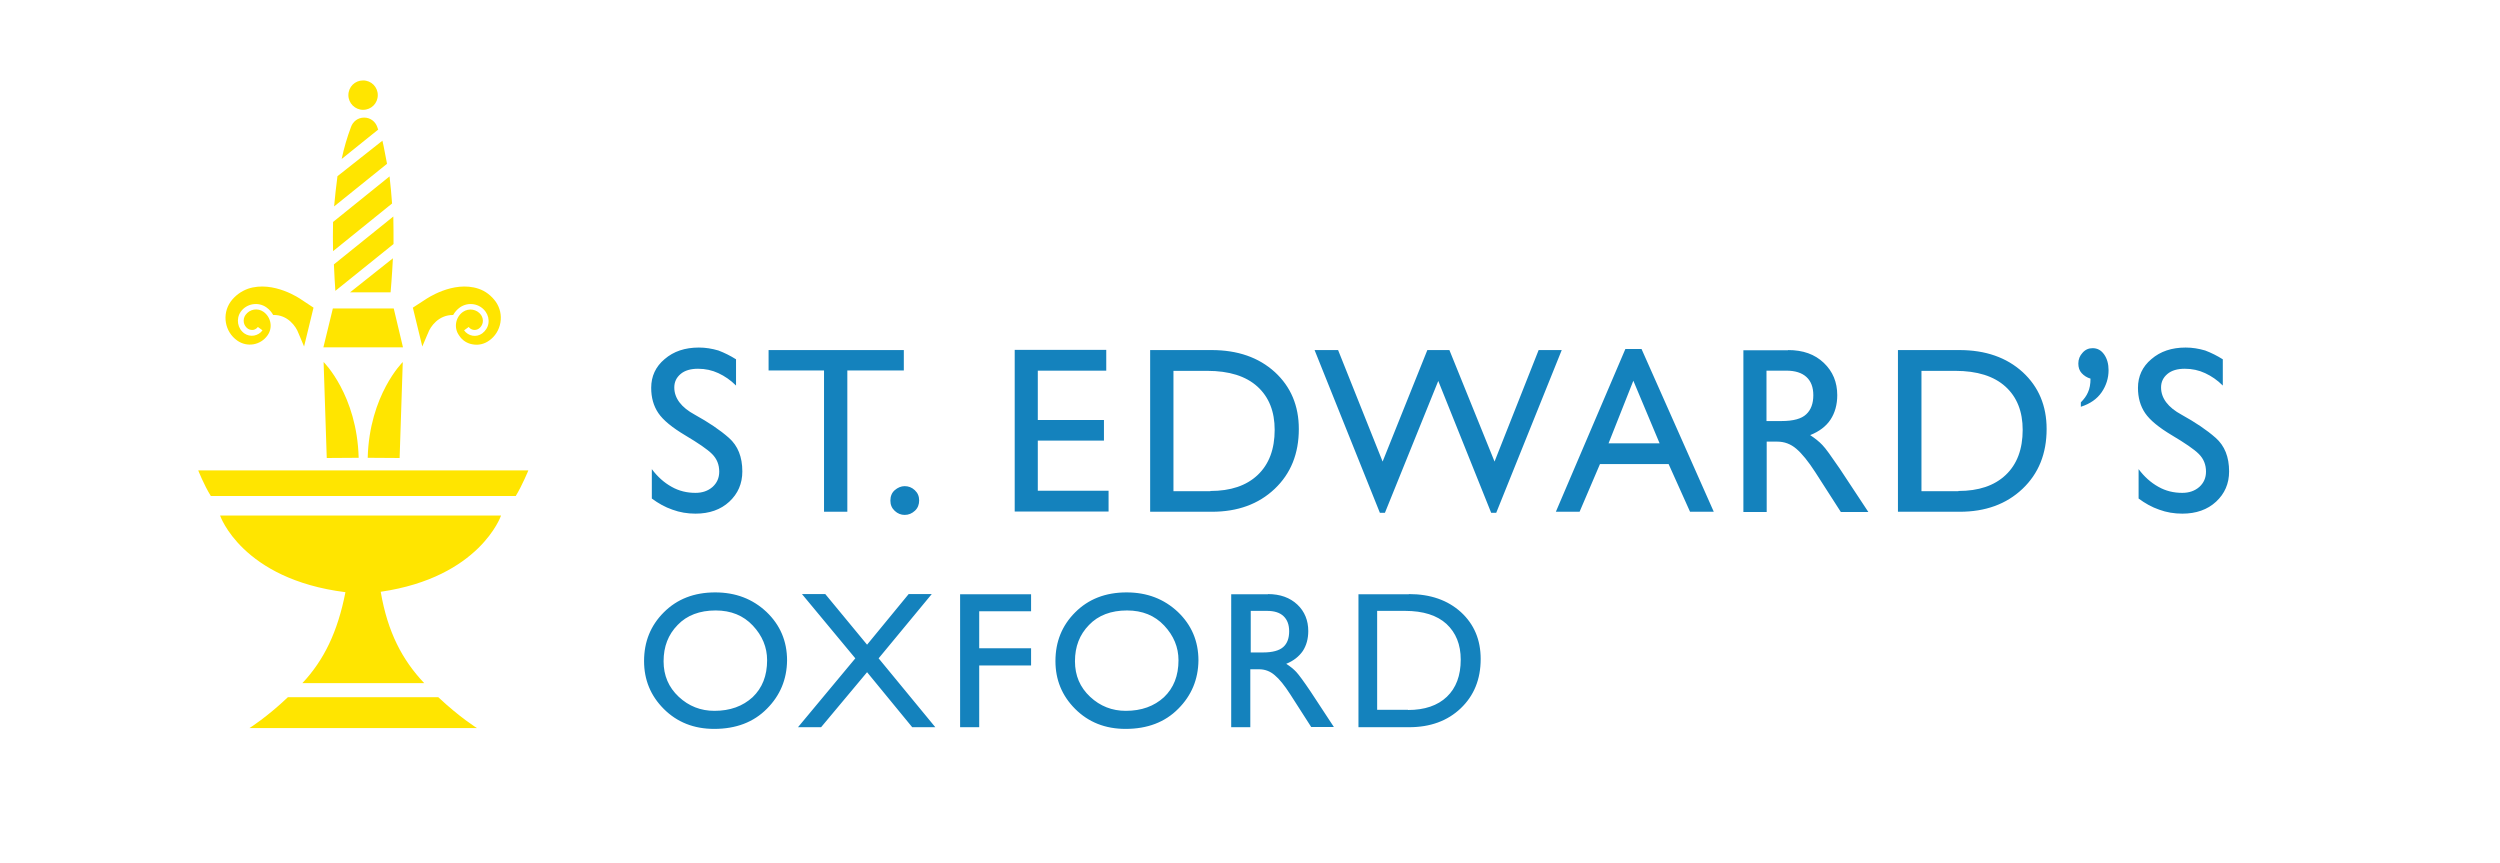 <?xml version="1.0" encoding="UTF-8"?>
<svg xmlns="http://www.w3.org/2000/svg" version="1.1" id="Layer_1" x="0" y="0" viewBox="0 0 1190.5 411" xml:space="preserve">
  <style>.st0{fill:#ffe500}.st1{fill:#1482bd}</style>
  <path class="st0" d="M238.6 245.5H104.8s10.3 30.3 59.7 36.5c-3.7 18.9-10.2 32.3-20.5 43.3h58c-10.4-11-17.4-24.2-20.7-43.5 47.3-6.9 57.3-36.3 57.3-36.3zM118.8 346.7h108.3s-8.2-5.1-18.4-14.7h-71.6c-10.1 9.6-18.3 14.7-18.3 14.7zM173 236.2h72.6c3.2-5.3 6-12.2 6-12.2H94.4s2.7 6.9 6 12.2H173zM191.9 165.4H154l4.5-18.5h29zM170.8 218c-.8-30-16.7-45.6-16.7-45.6l1.5 45.7 15.2-.1zM175.1 218c.8-30 16.7-45.6 16.7-45.6l-1.5 45.7-15.2-.1zM143.4 142.6c-.1-.1-13.1-9.2-25.3-5.1-3.3 1.2-6.2 3.3-8.3 6.2-4.2 6-2.8 14.3 3.2 18.5 4.7 3.3 11.1 2.2 14.4-2.5 2.6-3.6 1.7-8.6-1.9-11.2-2.8-2-6.6-1.3-8.6 1.5-.7 1-1 2.2-.8 3.5.2 1.2.9 2.3 1.9 3 .7.5 1.7.7 2.6.6.9-.2 1.7-.7 2.2-1.4l2.2 1.6c-.9 1.3-2.4 2.2-4 2.5-1.6.3-3.3-.1-4.6-1-3.3-2.3-4.1-6.9-1.8-10.3 2.8-4 8.4-4.9 12.3-2.1 1.4 1 2.4 2.2 3.2 3.6 6.9-.2 10.9 5.5 12 8.6l2.7 6.4 4.5-18.5c-1.6-1.1-5.8-3.8-5.9-3.9zM225.2 164c2.7.5 5.5-.2 7.7-1.8 2.9-2 4.8-5.1 5.4-8.6.6-3.5-.2-7-2.2-9.9-2.1-2.9-4.9-5.1-8.2-6.2-12.2-4.1-25.1 5-25.3 5.1l-6 3.9 4.5 18.5c1-2.3 2.7-6.4 2.7-6.3 1.1-3.2 5.1-8.8 12-8.7.8-1.4 1.8-2.6 3.2-3.6 4-2.8 9.5-1.9 12.3 2.1 1.1 1.6 1.6 3.5 1.3 5.5-.3 1.9-1.4 3.6-3 4.8-2.8 2-6.6 1.3-8.6-1.5l2.2-1.6c1.1 1.5 3.2 1.9 4.8.8 1-.7 1.7-1.8 1.9-3 .2-1.2-.1-2.4-.8-3.5-2-2.8-5.8-3.4-8.6-1.5-3.6 2.5-4.5 7.6-1.9 11.2 1.5 2.4 3.9 3.9 6.6 4.3zM165.9 45.3c0-3.9 3.1-7 7-7s7 3.1 7 7-3.1 7-7 7c-3.8 0-7-3.1-7-7zM173 139.2h13s.7-7.8 1.1-16.2l-20.4 16.2h6.3zM159.7 138.5l27.7-22.3c0-3.1 0-9.7-.1-13.1L159 125.9c.2 4.1.5 10.6.7 12.6zM182.1 67l-21.4 16.9c-.5 3.6-1.3 10.8-1.6 14.4L184.3 78c-.6-2.8-1.5-8.3-2.2-11zM179.7 60.6c-.9-2.7-3.3-4.6-6.3-4.6s-5.4 1.9-6.3 4.6c-1.8 4.8-3.3 9.9-4.4 15.1l17.4-14c-.2-.4-.3-.8-.4-1.1zM158.6 105.7c-.1 3.5-.1 10.8 0 13.9l28.1-22.7c-.2-3-.8-9.8-1.2-12.9l-26.9 21.7z"></path>
  <g>
    <path class="st1" d="M350.5 171.1v12.5c-2.6-2.6-5.4-4.5-8.4-5.9-3-1.4-6.2-2.1-9.7-2.1-3.5 0-6.3.8-8.3 2.5-2 1.7-3 3.8-3 6.4 0 5.1 3.3 9.5 9.8 13 6.5 3.6 11.9 7.2 16.2 11 4.3 3.8 6.4 9.1 6.4 16 0 5.8-2.1 10.6-6.2 14.4-4.1 3.8-9.5 5.7-16.1 5.7-3.8 0-7.5-.6-11-1.9-3.5-1.2-6.7-3-9.8-5.3v-14c2.7 3.6 5.8 6.4 9.4 8.4 3.5 2 7.3 2.9 11.4 2.9 3.2 0 5.9-.9 8.1-2.8 2.1-1.9 3.2-4.3 3.2-7.3 0-3.3-1.1-6.1-3.4-8.4-2.3-2.3-6.6-5.2-12.8-8.9-6.2-3.7-10.5-7.2-12.8-10.6-2.3-3.4-3.4-7.4-3.4-12 0-5.5 2.1-10.1 6.4-13.7 4.3-3.7 9.7-5.5 16.3-5.5 3.2 0 6.2.5 9.3 1.4 2.9 1.1 5.7 2.5 8.4 4.2zM430.4 166.7v9.7h-26.9v67.3h-11.1v-67.3H366v-9.7h64.4zM435.7 243.2c-1.4 1.3-3 2-4.9 2-1.7 0-3.3-.6-4.7-1.9-1.4-1.3-2.1-2.9-2.1-4.9 0-2.1.7-3.8 2.1-5 1.4-1.2 3-1.9 4.7-1.9 1.8 0 3.4.6 4.8 1.9 1.4 1.3 2.1 2.9 2.1 4.9 0 1.9-.6 3.6-2 4.9zM526.8 166.7v9.8h-32.6V200h31.5v9.8h-31.5v23.9h33.7v9.9h-44.7v-77h43.6zM576.9 166.7c12.5 0 22.5 3.5 30.2 10.5 7.6 7 11.4 16 11.4 27.1 0 11.7-3.8 21.2-11.5 28.5-7.7 7.3-17.7 10.9-29.9 10.9h-29.4v-77h29.2zm-.5 67.1c9.6 0 17.1-2.5 22.5-7.6 5.4-5.1 8.1-12.3 8.1-21.5 0-8.7-2.7-15.6-8.2-20.6-5.5-5-13.5-7.5-23.9-7.5h-16.1v57.3h17.6zM637.2 166.7l21.2 53.1 21.3-53.1h10.5l21.5 53.1 21-53.1h11l-31.2 77.5h-2.4l-25.2-62.8-25.4 62.8h-2.4L626 166.7h11.2zM781.7 166.2l34.4 77.5h-11.3L794.6 221h-32.7l-9.7 22.7h-11.3l33.1-77.5h7.7zM766 211.1h24.3l-12.5-29.8-11.8 29.8zM851.5 166.7c7.1 0 12.7 2 17 6.1 4.3 4.1 6.4 9.2 6.4 15.4 0 4.5-1.1 8.4-3.2 11.6-2.1 3.2-5.4 5.7-9.7 7.4 2.4 1.6 4.3 3.1 5.8 4.7 1.5 1.5 4.2 5.3 8.3 11.3l13.6 20.6h-13.1l-12.2-19c-3.3-5.1-6.3-8.8-9-11.1-2.7-2.3-5.7-3.4-9.1-3.4h-5v33.5h-11.1v-77h21.3zm-10.2 33.8h7.1c5.6 0 9.5-1.1 11.7-3.2 2.3-2.1 3.4-5.2 3.4-9.1 0-3.8-1.1-6.7-3.3-8.7-2.2-2-5.4-3-9.6-3h-9.4v24zM933 166.7c12.5 0 22.5 3.5 30.2 10.5 7.6 7 11.4 16 11.4 27.1 0 11.7-3.8 21.2-11.5 28.5-7.7 7.3-17.7 10.9-29.9 10.9h-29.4v-77H933zm-.4 67.1c9.6 0 17.1-2.5 22.5-7.6 5.4-5.1 8.1-12.3 8.1-21.5 0-8.7-2.7-15.6-8.2-20.6-5.5-5-13.5-7.5-23.9-7.5H915v57.3h17.6zM1000.8 186.8c-2.2 3.2-5.5 5.5-9.9 6.9v-2.1c1.5-1.5 2.7-3.1 3.4-4.8.8-1.7 1.2-3.9 1.2-6.5-1.7-.5-3.1-1.4-4.2-2.6-1.1-1.2-1.6-2.7-1.6-4.6 0-2 .7-3.7 2-5.1 1.3-1.5 2.9-2.2 4.8-2.2 2.3 0 4.1 1 5.5 3 1.4 2 2.1 4.5 2.1 7.5 0 3.7-1.1 7.3-3.3 10.5zM1058.5 171.1v12.5c-2.6-2.6-5.4-4.5-8.4-5.9-3-1.4-6.2-2.1-9.7-2.1-3.5 0-6.3.8-8.3 2.5-2 1.7-3 3.8-3 6.4 0 5.1 3.3 9.5 9.8 13 6.5 3.6 11.9 7.2 16.2 11 4.3 3.8 6.4 9.1 6.4 16 0 5.8-2.1 10.6-6.2 14.4-4.1 3.8-9.5 5.7-16.1 5.7-3.8 0-7.5-.6-11-1.9-3.5-1.2-6.7-3-9.8-5.3v-14c2.7 3.6 5.8 6.4 9.4 8.4 3.5 2 7.3 2.9 11.4 2.9 3.2 0 5.9-.9 8.1-2.8 2.1-1.9 3.2-4.3 3.2-7.3 0-3.3-1.1-6.1-3.4-8.4-2.3-2.3-6.6-5.2-12.8-8.9-6.2-3.7-10.5-7.2-12.8-10.6-2.3-3.4-3.4-7.4-3.4-12 0-5.5 2.1-10.1 6.4-13.7 4.3-3.7 9.7-5.5 16.3-5.5 3.2 0 6.2.5 9.3 1.4 2.9 1.1 5.7 2.5 8.4 4.2z"></path>
  </g>
  <g>
    <path class="st1" d="M365.2 337.5c-6.3 6.4-14.7 9.6-25.1 9.6-9.7 0-17.7-3.2-24-9.5-6.3-6.3-9.4-13.9-9.4-22.8 0-9.2 3.1-16.9 9.4-23.2 6.3-6.3 14.4-9.5 24.5-9.5 9.7 0 17.8 3.1 24.4 9.3 6.5 6.2 9.8 13.9 9.8 23.1-.1 9-3.3 16.7-9.6 23zm-42-5.7c4.8 4.5 10.5 6.7 17 6.7 7.5 0 13.5-2.2 18.2-6.5 4.6-4.4 6.9-10.2 6.9-17.6 0-6.2-2.3-11.7-6.8-16.5-4.5-4.8-10.4-7.2-17.7-7.2-7.6 0-13.7 2.3-18.1 6.9-4.5 4.6-6.7 10.3-6.7 17.3 0 6.8 2.4 12.4 7.2 16.9zM393 282.9l19.9 24.1 19.8-24.1h11l-25.3 30.6 27 32.8h-11l-21.5-26.2-21.9 26.2h-11l27.3-32.8-25.4-30.6H393zM491 282.9v8.2h-24.7v17.6H491v8.2h-24.7v29.4h-9.1V283H491zM561.1 337.5c-6.3 6.4-14.7 9.6-25.1 9.6-9.7 0-17.7-3.2-24-9.5-6.3-6.3-9.4-13.9-9.4-22.8 0-9.2 3.1-16.9 9.4-23.2 6.3-6.3 14.4-9.5 24.5-9.5 9.7 0 17.8 3.1 24.4 9.3 6.5 6.2 9.8 13.9 9.8 23.1-.1 9-3.3 16.7-9.6 23zm-42-5.7c4.8 4.5 10.5 6.7 17 6.7 7.5 0 13.5-2.2 18.2-6.5 4.6-4.4 6.9-10.2 6.9-17.6 0-6.2-2.3-11.7-6.8-16.5-4.5-4.8-10.4-7.2-17.7-7.2-7.6 0-13.7 2.3-18.1 6.9-4.5 4.6-6.7 10.3-6.7 17.3 0 6.8 2.4 12.4 7.2 16.9zM603.8 282.9c5.8 0 10.5 1.7 14 5s5.2 7.6 5.2 12.6c0 3.7-.9 6.9-2.6 9.5-1.8 2.6-4.4 4.7-7.9 6.1 2 1.3 3.6 2.6 4.8 3.9 1.2 1.3 3.5 4.4 6.8 9.3l11.1 16.9h-10.8l-10-15.6c-2.7-4.2-5.2-7.3-7.4-9.1-2.2-1.9-4.7-2.8-7.5-2.8h-4.1v27.6h-9.1V283h17.5zm-8.3 27.8h5.9c4.6 0 7.8-.9 9.7-2.6 1.9-1.7 2.8-4.2 2.8-7.5 0-3.1-.9-5.5-2.7-7.2-1.8-1.7-4.4-2.5-7.9-2.5h-7.7v19.8zM670.9 282.9c10.3 0 18.5 2.9 24.8 8.6 6.3 5.8 9.4 13.2 9.4 22.3 0 9.7-3.2 17.5-9.5 23.5s-14.5 9-24.6 9h-24.1V283h24zm-.4 55.2c7.9 0 14.1-2.1 18.5-6.3 4.4-4.2 6.6-10.1 6.6-17.7 0-7.2-2.3-12.8-6.8-17-4.5-4.1-11.1-6.2-19.7-6.2h-13.3V338h14.7z"></path>
  </g>
</svg>

